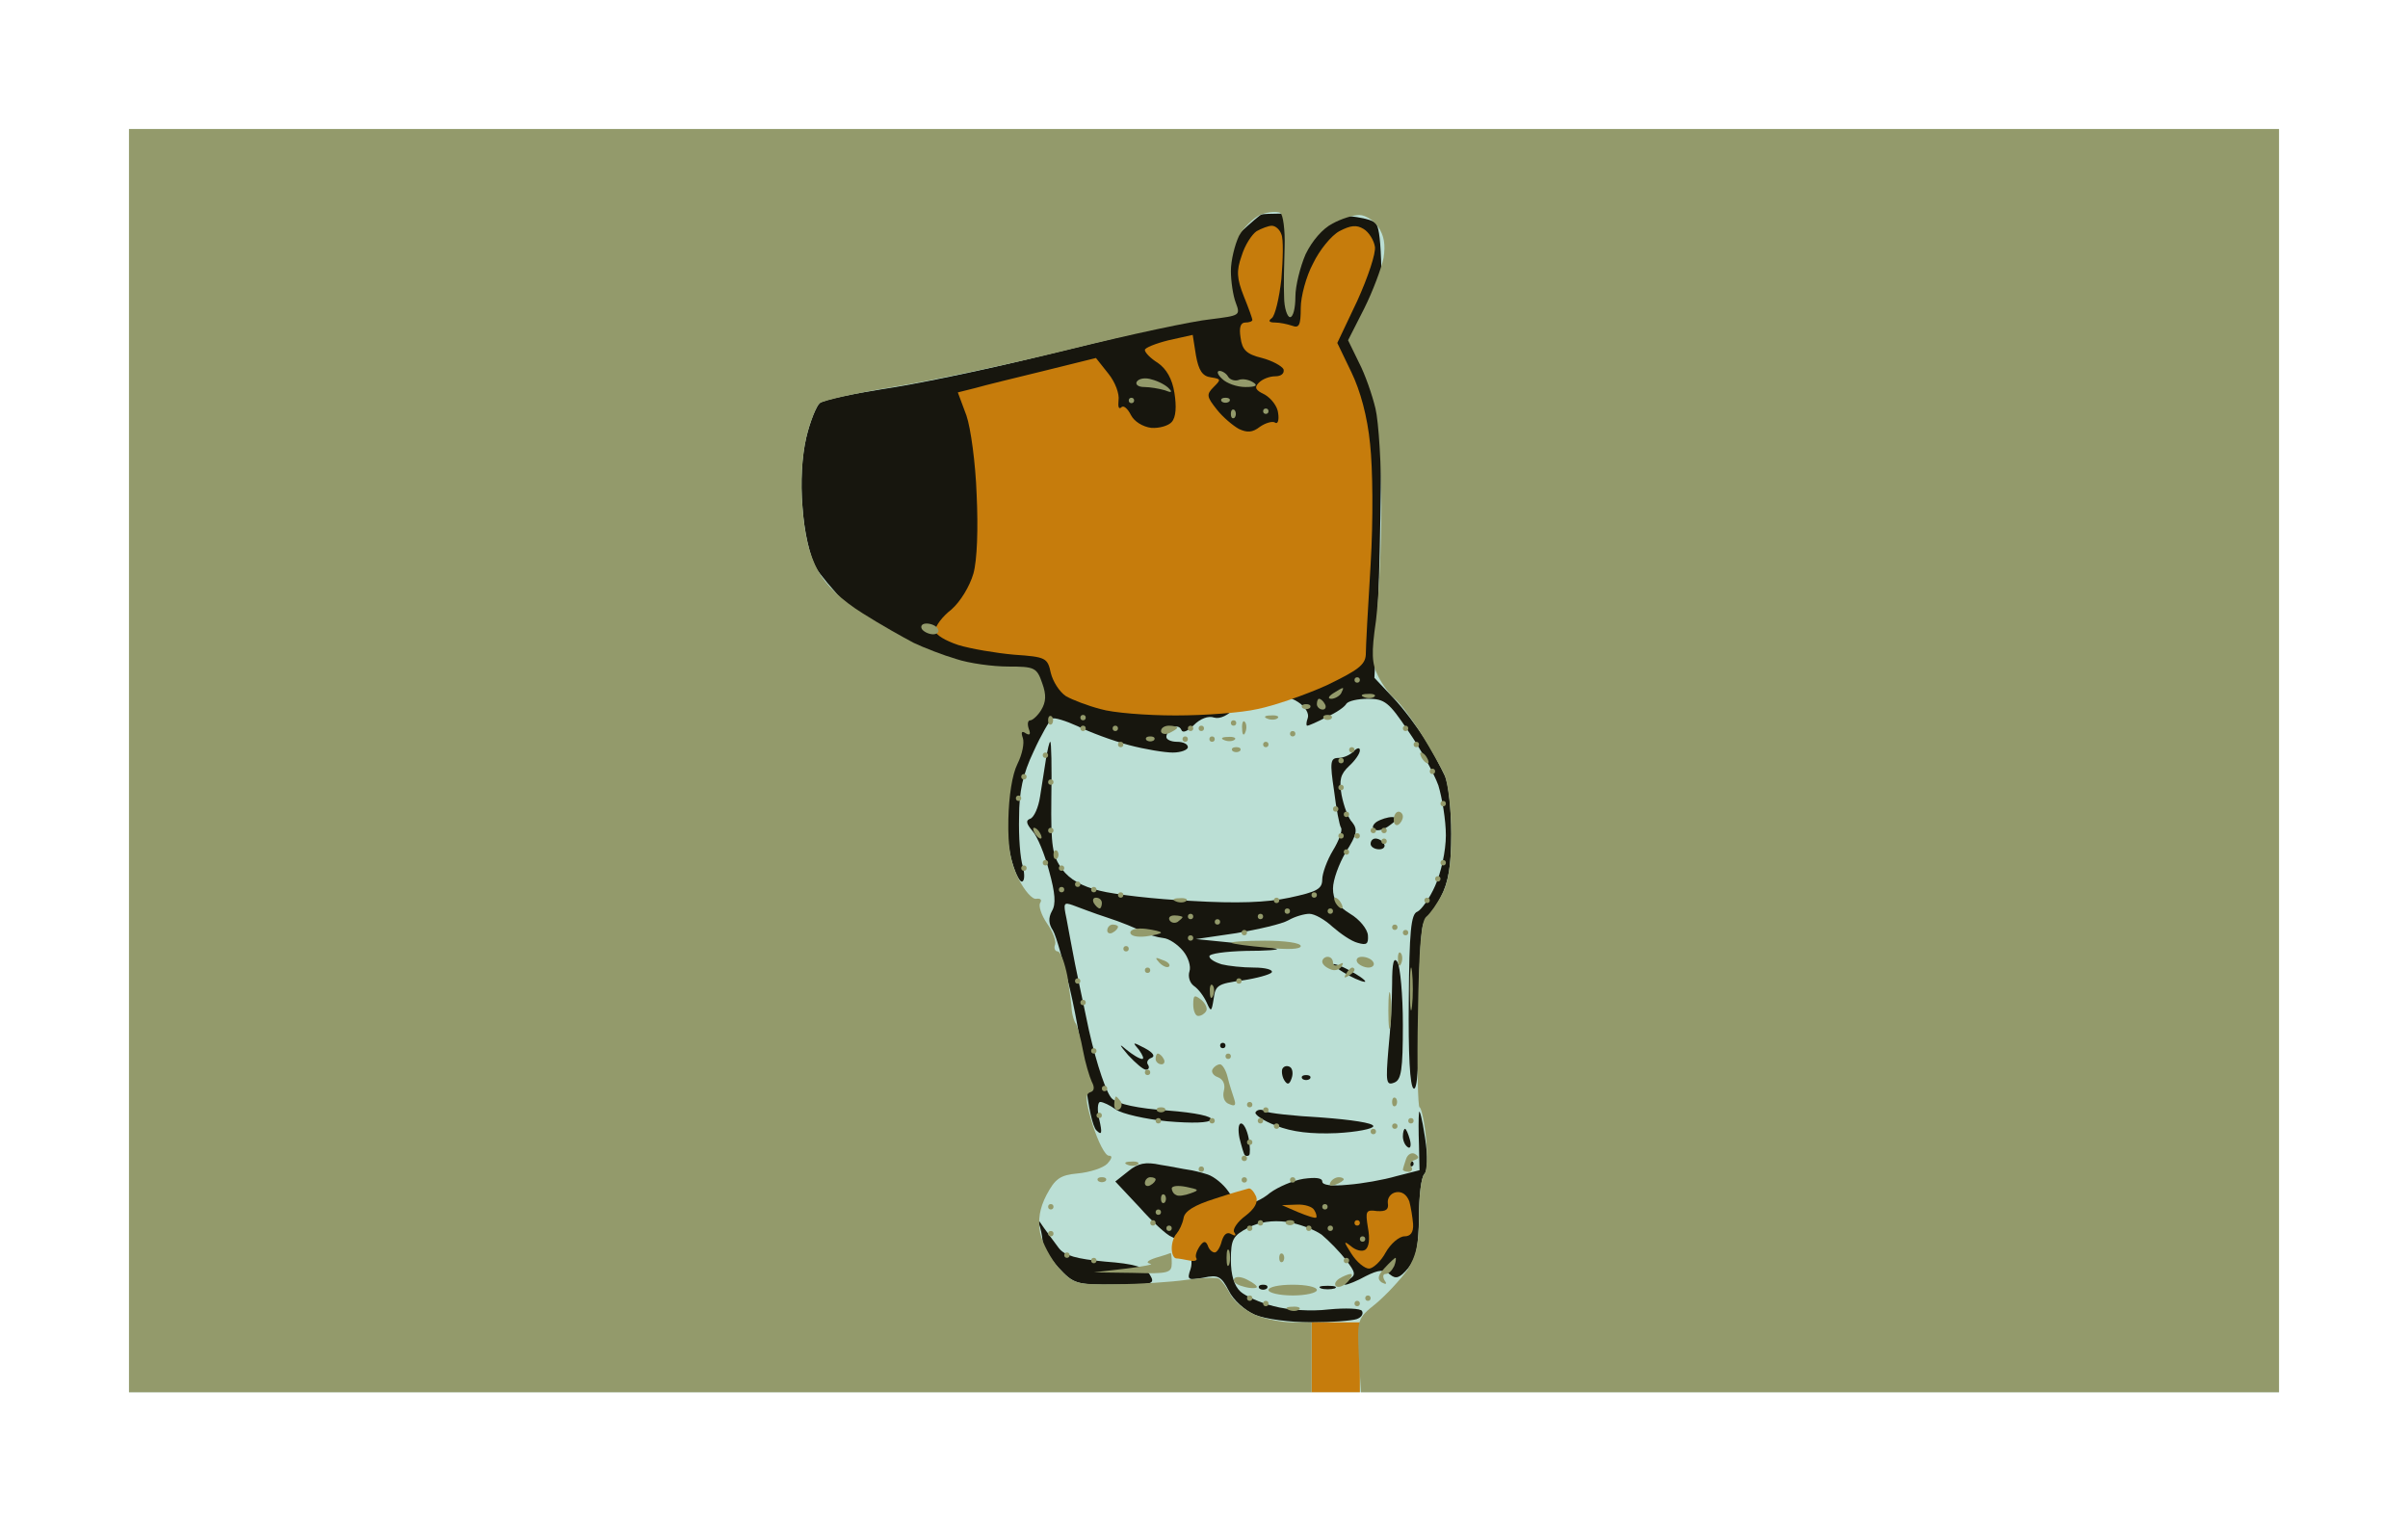 <?xml version="1.0" standalone="no"?>
<!DOCTYPE svg PUBLIC "-//W3C//DTD SVG 20010904//EN"
 "http://www.w3.org/TR/2001/REC-SVG-20010904/DTD/svg10.dtd">
<svg version="1.0" xmlns="http://www.w3.org/2000/svg"
 width="100%" height="100%" viewBox="0 0 448 283"
 preserveAspectRatio="xMidYMid meet">
<g transform="translate(0,283) scale(0.1,-0.1)"
fill="#bbdfd5" stroke="none">
<path d="M2240 2590 l-2000 0 0 -1175 0 -1175 2000 0 2000 0 0 1175 0 1175
-2000 0z"/>
</g>
<g transform="translate(0,283) scale(0.1,-0.1)"
fill="#17160e" stroke="none">
<path d="M2452 2432 c-50 1 -98 1 -105 -1 -6 -2 -61 -52 -122 -112 l-110 -108
-185 -45 c-102 -25 -232 -52 -289 -60 -57 -9 -109 -20 -116 -26 -6 -5 -18 -34
-25 -64 -8 -34 -11 -83 -7 -129 3 -45 13 -90 25 -113 12 -22 95 -113 186 -204
l166 -165 0 -63 c0 -35 5 -83 11 -108 6 -24 15 -44 20 -44 5 0 6 12 2 28 -5
15 -8 56 -7 92 0 48 7 80 27 122 14 31 30 58 34 61 4 3 26 -4 48 -14 22 -11
65 -27 95 -35 30 -8 67 -14 82 -14 15 0 28 5 28 10 0 6 -9 10 -20 10 -11 0
-20 4 -20 9 0 6 5 13 12 17 6 4 13 3 16 -4 2 -6 11 -3 23 9 12 12 27 18 38 14
11 -3 26 4 41 20 16 17 34 25 57 25 19 0 45 -7 58 -16 14 -9 21 -22 18 -30 -3
-8 -3 -14 -1 -14 3 0 19 7 36 16 18 8 34 19 37 25 4 5 21 9 40 9 31 0 39 -6
75 -60 23 -33 48 -79 56 -101 7 -23 14 -65 14 -93 0 -29 -9 -70 -20 -94 -10
-23 -26 -45 -33 -48 -12 -4 -15 -37 -16 -164 -1 -101 2 -161 9 -165 7 -4 10
44 10 149 0 94 4 157 10 161 6 4 19 24 30 45 15 29 20 59 20 119 0 44 -5 93
-12 108 -7 15 -23 46 -37 68 -14 22 -40 57 -59 77 l-35 37 6 123 c4 68 7 255
8 417 1 235 -1 296 -12 306 -9 9 -48 15 -107 17z"/>
<path d="M1954 1450 c-2 0 -5 -15 -8 -32 -3 -18 -8 -50 -11 -70 -3 -20 -11
-38 -18 -41 -9 -3 -8 -9 4 -23 9 -10 23 -44 31 -75 11 -40 13 -61 5 -74 -7
-13 -6 -24 2 -36 6 -10 20 -60 32 -111 12 -51 25 -128 29 -171 4 -43 13 -84
20 -90 10 -10 11 -5 5 21 -4 17 -3 32 2 32 5 0 18 -6 29 -14 11 -8 55 -18 96
-22 46 -4 78 -3 81 3 4 6 -28 13 -80 17 -57 4 -93 12 -104 22 -10 9 -28 61
-43 127 -13 62 -27 127 -30 145 -3 17 -9 46 -12 64 -6 28 -5 30 12 24 11 -4
39 -15 64 -23 25 -8 54 -20 65 -26 11 -6 29 -11 39 -12 11 -1 27 -12 37 -24
10 -12 15 -29 12 -38 -3 -9 0 -21 8 -27 9 -6 19 -20 24 -31 8 -18 9 -18 13 7
3 25 8 28 53 34 27 4 52 11 55 15 3 5 -12 9 -33 9 -21 0 -48 3 -60 6 -13 4
-23 10 -23 15 0 5 30 9 68 10 37 0 63 2 57 4 -5 2 -41 7 -80 11 l-70 7 75 11
c41 7 85 17 97 24 12 7 30 12 39 12 10 0 29 -11 43 -24 15 -13 35 -27 47 -30
17 -5 20 -2 19 14 -1 12 -16 30 -33 40 -24 15 -32 27 -32 47 0 16 11 46 24 68
21 33 22 42 12 55 -8 8 -16 31 -20 51 -5 28 -2 39 14 54 11 10 20 23 20 29 0
6 -5 5 -12 -2 -7 -7 -19 -12 -28 -12 -15 0 -16 -8 -8 -61 4 -33 10 -65 13 -69
3 -5 -4 -24 -15 -42 -11 -18 -20 -43 -20 -54 0 -18 -10 -23 -61 -34 -42 -9
-98 -11 -182 -6 -67 3 -144 12 -171 19 -33 8 -56 21 -70 40 -18 25 -21 42 -20
133 1 57 0 104 -2 104z"/>
<path d="M2590 1310 c-8 0 -21 -4 -29 -9 -7 -5 -9 -11 -4 -14 6 -4 19 0 29 8
15 11 16 14 4 15z"/>
<path d="M2559 1270 c-5 0 -9 -4 -9 -10 0 -5 7 -10 16 -10 8 0 12 5 9 10 -3 6
-10 10 -16 10z"/>
<path d="M2600 1040 c-7 11 -10 -1 -10 -40 0 -30 -3 -85 -7 -123 -5 -60 -4
-67 11 -61 13 5 16 23 16 108 0 55 -5 108 -10 116z"/>
<path d="M2510 1025 c-16 9 -30 13 -30 11 0 -3 14 -12 30 -21 17 -9 30 -13 30
-11 0 3 -13 12 -30 21z"/>
<path d="M2096 877 c-15 13 -14 10 3 -10 14 -15 28 -27 33 -27 5 0 7 4 4 9 -4
5 0 11 6 13 8 3 3 10 -12 18 -23 12 -24 12 -11 -3 7 -10 10 -17 6 -17 -5 0
-18 8 -29 17z"/>
<path d="M2275 890 c-3 0 -5 -2 -5 -5 0 -3 2 -5 5 -5 3 0 5 2 5 5 0 3 -2 5 -5
5z"/>
<path d="M2400 845 c-5 3 -11 2 -14 -3 -2 -4 -1 -14 3 -21 6 -10 10 -9 14 3 3
8 2 18 -3 21z"/>
<path d="M2430 830 c-7 0 -10 -3 -7 -7 4 -3 10 -3 14 0 3 4 0 7 -7 7z"/>
<path d="M2353 763 c-6 4 -14 3 -17 -2 -3 -4 14 -16 38 -25 30 -12 66 -16 113
-14 37 2 68 8 68 13 0 6 -42 12 -95 16 -53 3 -101 8 -107 12z"/>
<path d="M2651 715 c-5 33 -10 53 -11 45 -1 -8 -1 -36 0 -61 l1 -46 -43 -11
c-24 -7 -64 -14 -90 -16 -30 -3 -48 -1 -48 6 0 7 -13 8 -35 5 -19 -3 -47 -15
-62 -26 -14 -12 -34 -21 -44 -21 -10 0 -26 11 -34 24 -9 13 -26 27 -38 31 -12
4 -29 8 -37 9 -8 1 -31 6 -51 9 -28 6 -42 3 -60 -12 l-24 -19 45 -48 c24 -27
51 -52 60 -55 9 -4 22 -14 29 -22 7 -10 10 -25 6 -38 -7 -20 -5 -21 24 -16 27
6 33 3 47 -24 8 -17 30 -37 49 -45 19 -8 66 -14 104 -14 38 0 76 3 85 6 9 3
13 10 10 15 -2 5 -31 6 -62 3 -33 -4 -76 -1 -102 6 -25 6 -53 19 -62 27 -12
11 -18 31 -18 59 0 39 4 45 32 60 21 11 45 14 71 11 22 -3 52 -14 66 -24 13
-11 34 -32 45 -47 18 -23 19 -28 6 -36 -8 -5 -11 -10 -7 -10 4 0 22 7 38 16
24 12 34 13 45 3 11 -9 18 -7 34 12 15 19 19 39 20 95 0 38 4 74 10 80 6 6 7
31 1 69z"/>
<path d="M2309 740 c-5 0 -6 -12 -3 -27 4 -16 8 -30 10 -32 2 -2 6 -2 8 0 2 2
2 16 -1 32 -3 15 -9 27 -14 27z"/>
<path d="M2614 730 c-2 0 -4 -6 -4 -14 0 -8 4 -17 9 -20 5 -4 7 3 4 14 -3 11
-7 20 -9 20z"/>
<path d="M2625 670 c-3 0 -5 -2 -5 -5 0 -3 2 -5 5 -5 3 0 5 2 5 5 0 3 -2 5 -5
5z"/>
<path d="M1942 546 c-12 18 -13 18 -7 1 3 -10 5 -24 5 -31 0 -6 13 -26 29 -44
29 -31 33 -32 106 -32 71 0 75 1 64 19 -9 14 -29 20 -83 24 -53 5 -75 11 -86
25 -8 11 -21 28 -28 38z"/>
<path d="M2350 440 c-7 0 -10 -3 -7 -7 4 -3 10 -3 14 0 3 4 0 7 -7 7z"/>
<path d="M2470 438 c-14 0 -19 -2 -12 -5 6 -2 18 -2 25 0 6 3 1 5 -13 5z"/>
</g>
<g transform="translate(0,283) scale(0.1,-0.1)"
fill="#c67c0c" stroke="none">
<path d="M2366 2410 c-6 0 -19 -5 -28 -10 -9 -6 -22 -26 -28 -46 -10 -28 -9
-42 4 -75 9 -22 16 -42 16 -44 0 -3 -6 -5 -13 -5 -9 0 -12 -9 -9 -28 3 -23 11
-31 40 -38 19 -5 37 -15 40 -21 2 -8 -5 -13 -15 -13 -11 0 -24 -5 -31 -12 -9
-9 -6 -14 11 -22 12 -7 24 -22 25 -35 2 -13 -1 -21 -6 -17 -5 3 -18 -1 -28 -8
-14 -11 -24 -11 -39 -4 -11 6 -30 22 -41 36 -19 24 -20 28 -6 42 14 14 14 15
-5 18 -16 2 -23 13 -28 41 l-6 38 -45 -10 c-24 -6 -44 -14 -44 -18 0 -5 11
-16 24 -24 16 -11 27 -30 31 -56 4 -25 3 -45 -5 -54 -6 -7 -23 -12 -38 -11
-16 2 -32 12 -38 24 -6 12 -14 19 -18 14 -5 -4 -6 2 -5 13 2 12 -6 34 -19 50
l-23 29 -97 -24 c-53 -13 -111 -27 -128 -32 l-32 -8 16 -43 c8 -23 17 -89 19
-147 3 -63 1 -122 -6 -147 -7 -24 -24 -52 -41 -67 -17 -13 -30 -31 -30 -39 0
-8 19 -19 43 -27 23 -7 70 -15 104 -18 59 -4 62 -6 68 -34 4 -16 16 -35 28
-43 12 -7 41 -18 64 -24 23 -7 86 -12 140 -12 54 0 123 5 153 12 30 6 88 26
128 44 58 28 72 38 73 57 0 13 4 88 9 168 5 83 4 179 -1 224 -5 51 -18 99 -35
134 l-26 54 37 78 c20 44 35 89 33 101 -2 12 -11 27 -21 33 -13 8 -24 7 -45
-4 -15 -8 -37 -35 -49 -60 -13 -24 -23 -62 -23 -83 0 -32 -3 -38 -16 -33 -9 3
-23 6 -32 6 -11 0 -13 3 -6 8 6 4 14 37 18 73 3 37 4 74 0 83 -3 9 -11 16 -18
16z"/>
<path d="M2323 619 c-4 -1 -33 -9 -63 -19 -38 -12 -56 -23 -58 -36 -2 -11 -8
-23 -13 -29 -5 -5 -9 -17 -9 -27 0 -10 3 -18 8 -19 4 0 15 -2 25 -4 9 -2 15 0
13 4 -3 4 0 13 5 21 8 12 12 12 16 3 2 -7 8 -13 13 -13 4 0 10 9 13 21 4 13
10 18 18 13 7 -4 10 -3 5 4 -3 5 6 19 21 30 17 13 24 25 20 36 -4 9 -10 16
-14 15z"/>
<path d="M2622 595 c-5 13 -14 19 -25 17 -10 -2 -16 -11 -15 -20 2 -12 -3 -16
-20 -15 -21 3 -22 0 -17 -31 4 -21 2 -36 -5 -41 -6 -4 -18 -1 -27 7 -14 11
-13 8 1 -14 10 -16 25 -28 33 -28 7 0 22 13 31 30 9 16 25 30 35 30 11 0 17 7
16 23 -1 12 -4 31 -7 42z"/>
<path d="M2412 589 l-27 -1 30 -13 c17 -7 32 -12 34 -10 1 2 0 8 -4 14 -3 6
-18 11 -33 10z"/>
<path d="M2525 560 c-3 0 -5 -2 -5 -5 0 -3 2 -5 5 -5 3 0 5 2 5 5 0 3 -2 5 -5
5z"/>
<path d="M2485 370 l-45 0 0 -65 0 -65 45 0 45 0 0 65 0 65 -45 0z"/>
</g>
<g transform="translate(0,283) scale(0.1,-0.1)"
fill="#939a6b" stroke="none">
<path d="M2240 2590 l-2000 0 0 -1175 0 -1175 1100 0 1100 0 0 65 0 65 -35 0
c-20 0 -51 6 -70 14 -18 8 -39 25 -46 38 -6 12 -16 26 -21 29 -4 3 -32 2 -61
-2 -28 -4 -87 -8 -130 -8 -75 -1 -79 0 -107 30 -15 17 -31 47 -35 66 -4 24 -1
45 12 70 16 30 25 37 58 40 22 2 47 10 55 18 9 10 10 15 3 15 -7 0 -20 26 -30
57 -13 43 -15 57 -5 61 8 2 9 9 3 20 -4 9 -12 35 -16 57 -4 22 -10 44 -13 50
-4 5 -7 17 -8 25 0 8 -4 36 -8 63 -5 26 -13 47 -18 47 -5 0 -8 6 -5 13 2 6 -4
24 -15 39 -11 16 -16 33 -13 38 4 6 1 9 -7 8 -7 -2 -22 15 -33 37 -15 30 -20
58 -19 111 1 43 7 83 17 103 9 18 13 39 10 48 -4 11 -2 14 5 9 8 -5 10 -2 6 8
-3 9 -2 16 3 16 4 0 14 9 20 19 9 15 10 28 2 50 -10 29 -14 31 -63 31 -29 0
-73 6 -97 14 -24 7 -60 21 -79 30 -19 10 -62 34 -95 55 -40 25 -68 52 -83 79
-16 29 -25 65 -29 118 -4 47 -1 95 7 130 7 30 19 59 25 64 7 5 68 19 136 30
68 11 216 42 329 70 113 28 231 53 262 56 55 7 56 7 47 31 -5 13 -9 40 -9 59
0 19 7 48 15 65 9 16 27 34 41 40 14 5 30 6 36 3 5 -3 9 -32 8 -63 -1 -31 -2
-73 -1 -93 0 -21 6 -38 11 -38 6 0 10 17 10 38 0 20 9 56 19 79 12 25 32 48
50 57 16 9 39 16 50 16 11 0 27 -10 35 -22 11 -16 14 -33 10 -58 -4 -19 -20
-62 -36 -94 l-30 -59 20 -41 c12 -23 25 -61 31 -86 6 -25 11 -107 11 -182 0
-75 -5 -170 -10 -212 -9 -62 -8 -80 4 -104 8 -16 22 -35 31 -42 10 -8 31 -37
49 -65 17 -27 37 -63 44 -78 6 -15 12 -64 12 -108 0 -55 -5 -90 -17 -112 -9
-18 -22 -36 -29 -42 -10 -7 -14 -54 -16 -183 -2 -94 0 -172 3 -172 3 0 9 -26
12 -57 3 -32 2 -62 -3 -67 -6 -6 -10 -40 -10 -77 0 -53 -5 -75 -22 -102 -13
-18 -39 -46 -58 -62 -35 -28 -35 -29 -32 -97 l4 -68 854 0 854 0 0 1175 0
1175 -2000 0z"/>
<path d="M2269 2140 c-6 0 -4 -7 5 -15 8 -8 27 -15 43 -15 20 0 24 3 14 9 -8
5 -20 7 -27 4 -6 -2 -15 0 -19 6 -3 6 -11 11 -16 11z"/>
<path d="M2143 2124 c-12 4 -24 2 -28 -4 -3 -5 2 -10 14 -10 10 0 28 -3 38 -6
12 -5 15 -4 8 3 -5 6 -20 14 -32 17z"/>
<path d="M2105 2090 c-3 0 -5 -2 -5 -5 0 -3 2 -5 5 -5 3 0 5 2 5 5 0 3 -2 5
-5 5z"/>
<path d="M2280 2090 c-7 0 -10 -3 -7 -7 4 -3 10 -3 14 0 3 4 0 7 -7 7z"/>
<path d="M2297 2067 c-4 3 -7 0 -7 -7 0 -7 3 -10 7 -7 3 4 3 10 0 14z"/>
<path d="M2355 2070 c-3 0 -5 -2 -5 -5 0 -3 2 -5 5 -5 3 0 5 2 5 5 0 3 -2 5
-5 5z"/>
<path d="M1724 1670 c-8 0 -12 -4 -9 -10 3 -5 13 -10 21 -10 8 0 12 5 9 10 -3
6 -13 10 -21 10z"/>
<path d="M2525 1570 c-3 0 -5 -2 -5 -5 0 -3 2 -5 5 -5 3 0 5 2 5 5 0 3 -2 5
-5 5z"/>
<path d="M2498 1550 c-2 0 -10 -5 -18 -10 -9 -6 -10 -10 -3 -10 6 0 15 5 18
10 3 6 5 10 3 10z"/>
<path d="M2544 1539 c-11 0 -14 -3 -6 -6 7 -3 16 -2 19 1 4 3 -2 6 -13 5z"/>
<path d="M2454 1530 c-2 0 -4 -4 -4 -10 0 -5 5 -10 11 -10 5 0 7 5 4 10 -3 6
-8 10 -11 10z"/>
<path d="M2430 1520 c-7 0 -10 -3 -7 -7 4 -3 10 -3 14 0 3 4 0 7 -7 7z"/>
<path d="M1957 1497 c-4 3 -7 0 -7 -7 0 -7 3 -10 7 -7 3 4 3 10 0 14z"/>
<path d="M2015 1500 c-3 0 -5 -2 -5 -5 0 -3 2 -5 5 -5 3 0 5 2 5 5 0 3 -2 5
-5 5z"/>
<path d="M2364 1499 c-11 0 -14 -3 -6 -6 7 -3 16 -2 19 1 4 3 -2 6 -13 5z"/>
<path d="M2470 1500 c-7 0 -10 -3 -7 -7 4 -3 10 -3 14 0 3 4 0 7 -7 7z"/>
<path d="M2295 1490 c-3 0 -5 -2 -5 -5 0 -3 2 -5 5 -5 3 0 5 2 5 5 0 3 -2 5
-5 5z"/>
<path d="M2316 1487 c-3 4 -6 -2 -5 -13 0 -11 3 -14 6 -6 3 7 2 16 -1 19z"/>
<path d="M2015 1480 c-3 0 -5 -2 -5 -5 0 -3 2 -5 5 -5 3 0 5 2 5 5 0 3 -2 5
-5 5z"/>
<path d="M2075 1480 c-3 0 -5 -2 -5 -5 0 -3 2 -5 5 -5 3 0 5 2 5 5 0 3 -2 5
-5 5z"/>
<path d="M2175 1480 c-8 0 -15 -4 -15 -10 0 -5 7 -7 15 -4 8 4 15 8 15 10 0 2
-7 4 -15 4z"/>
<path d="M2215 1480 c-3 0 -5 -2 -5 -5 0 -3 2 -5 5 -5 3 0 5 2 5 5 0 3 -2 5
-5 5z"/>
<path d="M2235 1480 c-3 0 -5 -2 -5 -5 0 -3 2 -5 5 -5 3 0 5 2 5 5 0 3 -2 5
-5 5z"/>
<path d="M2615 1480 c-3 0 -5 -2 -5 -5 0 -3 2 -5 5 -5 3 0 5 2 5 5 0 3 -2 5
-5 5z"/>
<path d="M2405 1470 c-3 0 -5 -2 -5 -5 0 -3 2 -5 5 -5 3 0 5 2 5 5 0 3 -2 5
-5 5z"/>
<path d="M2140 1460 c-7 0 -10 -3 -7 -7 4 -3 10 -3 14 0 3 4 0 7 -7 7z"/>
<path d="M2205 1460 c-3 0 -5 -2 -5 -5 0 -3 2 -5 5 -5 3 0 5 2 5 5 0 3 -2 5
-5 5z"/>
<path d="M2255 1460 c-3 0 -5 -2 -5 -5 0 -3 2 -5 5 -5 3 0 5 2 5 5 0 3 -2 5
-5 5z"/>
<path d="M2284 1459 c-11 0 -14 -3 -6 -6 7 -3 16 -2 19 1 4 3 -2 6 -13 5z"/>
<path d="M2085 1450 c-3 0 -5 -2 -5 -5 0 -3 2 -5 5 -5 3 0 5 2 5 5 0 3 -2 5
-5 5z"/>
<path d="M2355 1450 c-3 0 -5 -2 -5 -5 0 -3 2 -5 5 -5 3 0 5 2 5 5 0 3 -2 5
-5 5z"/>
<path d="M2635 1450 c-3 0 -5 -2 -5 -5 0 -3 2 -5 5 -5 3 0 5 2 5 5 0 3 -2 5
-5 5z"/>
<path d="M2300 1440 c-7 0 -10 -3 -7 -7 4 -3 10 -3 14 0 3 4 0 7 -7 7z"/>
<path d="M2515 1440 c-3 0 -5 -2 -5 -5 0 -3 2 -5 5 -5 3 0 5 2 5 5 0 3 -2 5
-5 5z"/>
<path d="M1945 1430 c-3 0 -5 -2 -5 -5 0 -3 2 -5 5 -5 3 0 5 2 5 5 0 3 -2 5
-5 5z"/>
<path d="M2644 1430 c-3 0 -2 -4 1 -10 3 -5 8 -10 11 -10 3 0 2 5 -1 10 -3 6
-8 10 -11 10z"/>
<path d="M2495 1420 c-3 0 -5 -2 -5 -5 0 -3 2 -5 5 -5 3 0 5 2 5 5 0 3 -2 5
-5 5z"/>
<path d="M2665 1400 c-3 0 -5 -2 -5 -5 0 -3 2 -5 5 -5 3 0 5 2 5 5 0 3 -2 5
-5 5z"/>
<path d="M1905 1390 c-3 0 -5 -2 -5 -5 0 -3 2 -5 5 -5 3 0 5 2 5 5 0 3 -2 5
-5 5z"/>
<path d="M1955 1380 c-3 0 -5 -2 -5 -5 0 -3 2 -5 5 -5 3 0 5 2 5 5 0 3 -2 5
-5 5z"/>
<path d="M2495 1370 c-3 0 -5 -2 -5 -5 0 -3 2 -5 5 -5 3 0 5 2 5 5 0 3 -2 5
-5 5z"/>
<path d="M1895 1350 c-3 0 -5 -2 -5 -5 0 -3 2 -5 5 -5 3 0 5 2 5 5 0 3 -2 5
-5 5z"/>
<path d="M2685 1340 c-3 0 -5 -2 -5 -5 0 -3 2 -5 5 -5 3 0 5 2 5 5 0 3 -2 5
-5 5z"/>
<path d="M2485 1330 c-3 0 -5 -2 -5 -5 0 -3 2 -5 5 -5 3 0 5 2 5 5 0 3 -2 5
-5 5z"/>
<path d="M2505 1320 c-3 0 -5 -2 -5 -5 0 -3 2 -5 5 -5 3 0 5 2 5 5 0 3 -2 5
-5 5z"/>
<path d="M2602 1320 c-5 0 -9 -7 -9 -15 0 -8 4 -12 9 -9 4 3 8 9 8 15 0 5 -4
9 -8 9z"/>
<path d="M1924 1290 c-3 0 -2 -4 1 -10 3 -5 8 -10 11 -10 3 0 2 5 -1 10 -3 6
-8 10 -11 10z"/>
<path d="M1955 1290 c-3 0 -5 -2 -5 -5 0 -3 2 -5 5 -5 3 0 5 2 5 5 0 3 -2 5
-5 5z"/>
<path d="M2555 1290 c-3 0 -5 -2 -5 -5 0 -3 2 -5 5 -5 3 0 5 2 5 5 0 3 -2 5
-5 5z"/>
<path d="M2575 1290 c-3 0 -5 -2 -5 -5 0 -3 2 -5 5 -5 3 0 5 2 5 5 0 3 -2 5
-5 5z"/>
<path d="M2495 1280 c-3 0 -5 -2 -5 -5 0 -3 2 -5 5 -5 3 0 5 2 5 5 0 3 -2 5
-5 5z"/>
<path d="M2525 1280 c-3 0 -5 -2 -5 -5 0 -3 2 -5 5 -5 3 0 5 2 5 5 0 3 -2 5
-5 5z"/>
<path d="M2575 1270 c-3 0 -5 -2 -5 -5 0 -3 2 -5 5 -5 3 0 5 2 5 5 0 3 -2 5
-5 5z"/>
<path d="M1967 1247 c-4 3 -7 0 -7 -7 0 -7 3 -10 7 -7 3 4 3 10 0 14z"/>
<path d="M2505 1250 c-3 0 -5 -2 -5 -5 0 -3 2 -5 5 -5 3 0 5 2 5 5 0 3 -2 5
-5 5z"/>
<path d="M1945 1230 c-3 0 -5 -2 -5 -5 0 -3 2 -5 5 -5 3 0 5 2 5 5 0 3 -2 5
-5 5z"/>
<path d="M2685 1230 c-3 0 -5 -2 -5 -5 0 -3 2 -5 5 -5 3 0 5 2 5 5 0 3 -2 5
-5 5z"/>
<path d="M1905 1220 c-3 0 -5 -2 -5 -5 0 -3 2 -5 5 -5 3 0 5 2 5 5 0 3 -2 5
-5 5z"/>
<path d="M1975 1220 c-3 0 -5 -2 -5 -5 0 -3 2 -5 5 -5 3 0 5 2 5 5 0 3 -2 5
-5 5z"/>
<path d="M2675 1200 c-3 0 -5 -2 -5 -5 0 -3 2 -5 5 -5 3 0 5 2 5 5 0 3 -2 5
-5 5z"/>
<path d="M2005 1190 c-3 0 -5 -2 -5 -5 0 -3 2 -5 5 -5 3 0 5 2 5 5 0 3 -2 5
-5 5z"/>
<path d="M1975 1180 c-3 0 -5 -2 -5 -5 0 -3 2 -5 5 -5 3 0 5 2 5 5 0 3 -2 5
-5 5z"/>
<path d="M2035 1180 c-3 0 -5 -2 -5 -5 0 -3 2 -5 5 -5 3 0 5 2 5 5 0 3 -2 5
-5 5z"/>
<path d="M2085 1170 c-3 0 -5 -2 -5 -5 0 -3 2 -5 5 -5 3 0 5 2 5 5 0 3 -2 5
-5 5z"/>
<path d="M2445 1170 c-3 0 -5 -2 -5 -5 0 -3 2 -5 5 -5 3 0 5 2 5 5 0 3 -2 5
-5 5z"/>
<path d="M2039 1160 c-5 0 -7 -4 -4 -10 3 -5 8 -10 11 -10 2 0 4 5 4 10 0 6
-5 10 -11 10z"/>
<path d="M2194 1159 c-11 0 -14 -3 -6 -6 7 -3 16 -2 19 1 4 3 -2 6 -13 5z"/>
<path d="M2375 1160 c-3 0 -5 -2 -5 -5 0 -3 2 -5 5 -5 3 0 5 2 5 5 0 3 -2 5
-5 5z"/>
<path d="M2484 1160 c-3 0 -2 -4 1 -10 3 -5 8 -10 11 -10 3 0 2 5 -1 10 -3 6
-8 10 -11 10z"/>
<path d="M2655 1160 c-3 0 -5 -2 -5 -5 0 -3 2 -5 5 -5 3 0 5 2 5 5 0 3 -2 5
-5 5z"/>
<path d="M2395 1140 c-3 0 -5 -2 -5 -5 0 -3 2 -5 5 -5 3 0 5 2 5 5 0 3 -2 5
-5 5z"/>
<path d="M2475 1140 c-3 0 -5 -2 -5 -5 0 -3 2 -5 5 -5 3 0 5 2 5 5 0 3 -2 5
-5 5z"/>
<path d="M2185 1127 c-8 0 -12 -4 -9 -9 3 -5 10 -6 15 -3 5 4 9 7 9 9 0 1 -7
3 -15 3z"/>
<path d="M2215 1130 c-3 0 -5 -2 -5 -5 0 -3 2 -5 5 -5 3 0 5 2 5 5 0 3 -2 5
-5 5z"/>
<path d="M2345 1130 c-3 0 -5 -2 -5 -5 0 -3 2 -5 5 -5 3 0 5 2 5 5 0 3 -2 5
-5 5z"/>
<path d="M2265 1120 c-3 0 -5 -2 -5 -5 0 -3 2 -5 5 -5 3 0 5 2 5 5 0 3 -2 5
-5 5z"/>
<path d="M2070 1110 c-5 0 -10 -5 -10 -11 0 -5 5 -7 10 -4 6 3 10 8 10 11 0 2
-4 4 -10 4z"/>
<path d="M2132 1102 c-17 2 -29 -1 -29 -7 0 -6 12 -9 29 -7 15 2 28 5 28 7 0
2 -13 5 -28 7z"/>
<path d="M2595 1110 c-3 0 -5 -2 -5 -5 0 -3 2 -5 5 -5 3 0 5 2 5 5 0 3 -2 5
-5 5z"/>
<path d="M2315 1100 c-3 0 -5 -2 -5 -5 0 -3 2 -5 5 -5 3 0 5 2 5 5 0 3 -2 5
-5 5z"/>
<path d="M2615 1100 c-3 0 -5 -2 -5 -5 0 -3 2 -5 5 -5 3 0 5 2 5 5 0 3 -2 5
-5 5z"/>
<path d="M2215 1090 c-3 0 -5 -2 -5 -5 0 -3 2 -5 5 -5 3 0 5 2 5 5 0 3 -2 5
-5 5z"/>
<path d="M2353 1080 c-36 0 -64 -2 -62 -4 2 -2 32 -6 67 -9 38 -4 62 -3 62 3
0 6 -30 10 -67 10z"/>
<path d="M2095 1070 c-3 0 -5 -2 -5 -5 0 -3 2 -5 5 -5 3 0 5 2 5 5 0 3 -2 5
-5 5z"/>
<path d="M2606 1057 c-3 4 -6 -2 -5 -13 0 -11 3 -14 6 -6 3 7 2 16 -1 19z"/>
<path d="M2163 1044 c-14 6 -15 5 -6 -5 7 -7 15 -10 18 -7 3 3 -2 9 -12 12z"/>
<path d="M2470 1050 c-5 0 -10 -4 -10 -9 0 -5 7 -11 15 -14 8 -4 17 -1 21 5 4
7 3 8 -4 4 -7 -4 -12 -2 -12 3 0 6 -4 11 -10 11z"/>
<path d="M2534 1050 c-8 0 -12 -4 -9 -10 3 -5 13 -10 21 -10 8 0 12 5 9 10 -3
6 -13 10 -21 10z"/>
<path d="M2627 1023 c-2 17 -4 3 -4 -33 0 -36 2 -50 4 -32 2 17 2 47 0 65z"/>
<path d="M2135 1030 c-3 0 -5 -2 -5 -5 0 -3 2 -5 5 -5 3 0 5 2 5 5 0 3 -2 5
-5 5z"/>
<path d="M2516 1030 c-3 0 -8 -5 -12 -12 -4 -7 -3 -8 4 -4 7 4 12 9 12 12 0 2
-2 4 -4 4z"/>
<path d="M2005 1010 c-3 0 -5 -2 -5 -5 0 -3 2 -5 5 -5 3 0 5 2 5 5 0 3 -2 5
-5 5z"/>
<path d="M2305 1010 c-3 0 -5 -2 -5 -5 0 -3 2 -5 5 -5 3 0 5 2 5 5 0 3 -2 5
-5 5z"/>
<path d="M2256 997 c-3 4 -6 -2 -5 -13 0 -11 3 -14 6 -6 3 7 2 16 -1 19z"/>
<path d="M2587 978 c-2 15 -4 2 -4 -28 0 -30 2 -43 4 -27 2 15 2 39 0 55z"/>
<path d="M2235 970 c-13 10 -15 9 -15 -9 0 -11 4 -21 9 -21 6 0 12 4 15 9 3 5
-1 14 -9 21z"/>
<path d="M2015 970 c-3 0 -5 -2 -5 -5 0 -3 2 -5 5 -5 3 0 5 2 5 5 0 3 -2 5 -5
5z"/>
<path d="M2035 880 c-3 0 -5 -2 -5 -5 0 -3 2 -5 5 -5 3 0 5 2 5 5 0 3 -2 5 -5
5z"/>
<path d="M2154 870 c-2 0 -4 -4 -4 -10 0 -5 5 -10 11 -10 5 0 7 5 4 10 -3 6
-8 10 -11 10z"/>
<path d="M2285 870 c-3 0 -5 -2 -5 -5 0 -3 2 -5 5 -5 3 0 5 2 5 5 0 3 -2 5 -5
5z"/>
<path d="M2270 850 c-5 0 -11 -4 -14 -9 -3 -5 1 -12 10 -15 10 -4 14 -14 11
-25 -3 -12 1 -22 10 -25 11 -5 13 -2 9 10 -3 9 -9 27 -12 40 -3 13 -10 24 -14
24z"/>
<path d="M2135 840 c-3 0 -5 -2 -5 -5 0 -3 2 -5 5 -5 3 0 5 2 5 5 0 3 -2 5 -5
5z"/>
<path d="M2055 810 c-3 0 -5 -2 -5 -5 0 -3 2 -5 5 -5 3 0 5 2 5 5 0 3 -2 5 -5
5z"/>
<path d="M2076 790 c-1 0 -3 -7 -3 -15 0 -8 4 -12 9 -9 5 3 6 10 3 15 -4 5 -7
9 -9 9z"/>
<path d="M2597 787 c-4 3 -7 0 -7 -7 0 -7 3 -10 7 -7 3 4 3 10 0 14z"/>
<path d="M2325 780 c-3 0 -5 -2 -5 -5 0 -3 2 -5 5 -5 3 0 5 2 5 5 0 3 -2 5 -5
5z"/>
<path d="M2160 770 c-7 0 -10 -3 -7 -7 4 -3 10 -3 14 0 3 4 0 7 -7 7z"/>
<path d="M2355 770 c-3 0 -5 -2 -5 -5 0 -3 2 -5 5 -5 3 0 5 2 5 5 0 3 -2 5 -5
5z"/>
<path d="M2045 760 c-3 0 -5 -2 -5 -5 0 -3 2 -5 5 -5 3 0 5 2 5 5 0 3 -2 5 -5
5z"/>
<path d="M2155 750 c-3 0 -5 -2 -5 -5 0 -3 2 -5 5 -5 3 0 5 2 5 5 0 3 -2 5 -5
5z"/>
<path d="M2255 750 c-3 0 -5 -2 -5 -5 0 -3 2 -5 5 -5 3 0 5 2 5 5 0 3 -2 5 -5
5z"/>
<path d="M2345 750 c-3 0 -5 -2 -5 -5 0 -3 2 -5 5 -5 3 0 5 2 5 5 0 3 -2 5 -5
5z"/>
<path d="M2625 750 c-3 0 -5 -2 -5 -5 0 -3 2 -5 5 -5 3 0 5 2 5 5 0 3 -2 5 -5
5z"/>
<path d="M2375 740 c-3 0 -5 -2 -5 -5 0 -3 2 -5 5 -5 3 0 5 2 5 5 0 3 -2 5 -5
5z"/>
<path d="M2595 740 c-3 0 -5 -2 -5 -5 0 -3 2 -5 5 -5 3 0 5 2 5 5 0 3 -2 5 -5
5z"/>
<path d="M2555 730 c-3 0 -5 -2 -5 -5 0 -3 2 -5 5 -5 3 0 5 2 5 5 0 3 -2 5 -5
5z"/>
<path d="M2325 710 c-3 0 -5 -2 -5 -5 0 -3 2 -5 5 -5 3 0 5 2 5 5 0 3 -2 5 -5
5z"/>
<path d="M2633 683 c-6 4 -14 0 -17 -9 -3 -9 -6 -18 -6 -20 0 -2 5 -4 11 -4 5
0 8 4 5 9 -4 5 -1 11 6 13 8 3 9 6 1 11z"/>
<path d="M2315 680 c-3 0 -5 -2 -5 -5 0 -3 2 -5 5 -5 3 0 5 2 5 5 0 3 -2 5 -5
5z"/>
<path d="M2104 669 c-11 0 -14 -3 -6 -6 7 -3 16 -2 19 1 4 3 -2 6 -13 5z"/>
<path d="M2235 660 c-3 0 -5 -2 -5 -5 0 -3 2 -5 5 -5 3 0 5 2 5 5 0 3 -2 5 -5
5z"/>
<path d="M2050 640 c-7 0 -10 -3 -7 -7 4 -3 10 -3 14 0 3 4 0 7 -7 7z"/>
<path d="M2140 640 c-5 0 -10 -5 -10 -11 0 -5 5 -7 10 -4 6 3 10 8 10 11 0 2
-4 4 -10 4z"/>
<path d="M2315 640 c-3 0 -5 -2 -5 -5 0 -3 2 -5 5 -5 3 0 5 2 5 5 0 3 -2 5 -5
5z"/>
<path d="M2405 640 c-3 0 -5 -2 -5 -5 0 -3 2 -5 5 -5 3 0 5 2 5 5 0 3 -2 5 -5
5z"/>
<path d="M2491 640 c-6 0 -13 -4 -16 -10 -3 -6 1 -7 9 -4 9 3 16 8 16 10 0 2
-4 4 -9 4z"/>
<path d="M2207 622 c-15 3 -27 2 -27 -3 0 -4 3 -10 8 -12 4 -3 16 -1 27 3 17
6 16 7 -8 12z"/>
<path d="M2167 607 c-4 3 -7 0 -7 -7 0 -7 3 -10 7 -7 3 4 3 10 0 14z"/>
<path d="M1955 590 c-3 0 -5 -2 -5 -5 0 -3 2 -5 5 -5 3 0 5 2 5 5 0 3 -2 5 -5
5z"/>
<path d="M2465 590 c-3 0 -5 -2 -5 -5 0 -3 2 -5 5 -5 3 0 5 2 5 5 0 3 -2 5 -5
5z"/>
<path d="M2155 580 c-3 0 -5 -2 -5 -5 0 -3 2 -5 5 -5 3 0 5 2 5 5 0 3 -2 5 -5
5z"/>
<path d="M2145 560 c-3 0 -5 -2 -5 -5 0 -3 2 -5 5 -5 3 0 5 2 5 5 0 3 -2 5 -5
5z"/>
<path d="M2345 560 c-3 0 -5 -2 -5 -5 0 -3 2 -5 5 -5 3 0 5 2 5 5 0 3 -2 5 -5
5z"/>
<path d="M2400 560 c-7 0 -10 -3 -7 -7 4 -3 10 -3 14 0 3 4 0 7 -7 7z"/>
<path d="M2175 550 c-3 0 -5 -2 -5 -5 0 -3 2 -5 5 -5 3 0 5 2 5 5 0 3 -2 5 -5
5z"/>
<path d="M2325 550 c-3 0 -5 -2 -5 -5 0 -3 2 -5 5 -5 3 0 5 2 5 5 0 3 -2 5 -5
5z"/>
<path d="M2435 550 c-3 0 -5 -2 -5 -5 0 -3 2 -5 5 -5 3 0 5 2 5 5 0 3 -2 5 -5
5z"/>
<path d="M2475 550 c-3 0 -5 -2 -5 -5 0 -3 2 -5 5 -5 3 0 5 2 5 5 0 3 -2 5 -5
5z"/>
<path d="M1955 540 c-3 0 -5 -2 -5 -5 0 -3 2 -5 5 -5 3 0 5 2 5 5 0 3 -2 5 -5
5z"/>
<path d="M2535 530 c-3 0 -5 -2 -5 -5 0 -3 2 -5 5 -5 3 0 5 2 5 5 0 3 -2 5 -5
5z"/>
<path d="M2287 503 c-3 6 -5 1 -5 -13 0 -14 2 -19 5 -12 2 6 2 18 0 25z"/>
<path d="M1985 500 c-3 0 -5 -2 -5 -5 0 -3 2 -5 5 -5 3 0 5 2 5 5 0 3 -2 5 -5
5z"/>
<path d="M2178 499 c-2 -1 -14 -5 -28 -9 -15 -5 -19 -9 -10 -11 8 -1 -12 -5
-45 -9 l-60 -7 73 -1 c66 -2 72 0 72 18 0 11 -1 20 -2 19z"/>
<path d="M2387 497 c-4 3 -7 0 -7 -7 0 -7 3 -10 7 -7 3 4 3 10 0 14z"/>
<path d="M2035 490 c-3 0 -5 -2 -5 -5 0 -3 2 -5 5 -5 3 0 5 2 5 5 0 3 -2 5 -5
5z"/>
<path d="M2505 490 c-3 0 -5 -2 -5 -5 0 -3 2 -5 5 -5 3 0 5 2 5 5 0 3 -2 5 -5
5z"/>
<path d="M2596 490 c-1 0 -11 -9 -20 -19 -13 -14 -14 -21 -5 -27 8 -4 10 -3 5
4 -4 7 -3 12 2 12 6 0 12 7 16 15 3 8 4 15 2 15z"/>
<path d="M2321 449 c-11 6 -22 7 -25 2 -3 -5 4 -11 16 -14 12 -4 24 -4 26 -2
2 2 -5 8 -17 14z"/>
<path d="M2513 460 c-4 0 -14 -4 -22 -9 -7 -5 -9 -11 -5 -14 5 -3 15 1 22 9 7
8 9 14 5 14z"/>
<path d="M2405 440 c-25 0 -45 -4 -45 -10 0 -5 20 -10 45 -10 25 0 45 5 45 10
0 6 -20 10 -45 10z"/>
<path d="M2325 420 c-3 0 -5 -2 -5 -5 0 -3 2 -5 5 -5 3 0 5 2 5 5 0 3 -2 5 -5
5z"/>
<path d="M2545 420 c-3 0 -5 -2 -5 -5 0 -3 2 -5 5 -5 3 0 5 2 5 5 0 3 -2 5 -5
5z"/>
<path d="M2355 410 c-3 0 -5 -2 -5 -5 0 -3 2 -5 5 -5 3 0 5 2 5 5 0 3 -2 5 -5
5z"/>
<path d="M2525 410 c-3 0 -5 -2 -5 -5 0 -3 2 -5 5 -5 3 0 5 2 5 5 0 3 -2 5 -5
5z"/>
<path d="M2404 399 c-11 0 -14 -3 -6 -6 7 -3 16 -2 19 1 4 3 -2 6 -13 5z"/>
</g>
</svg>
